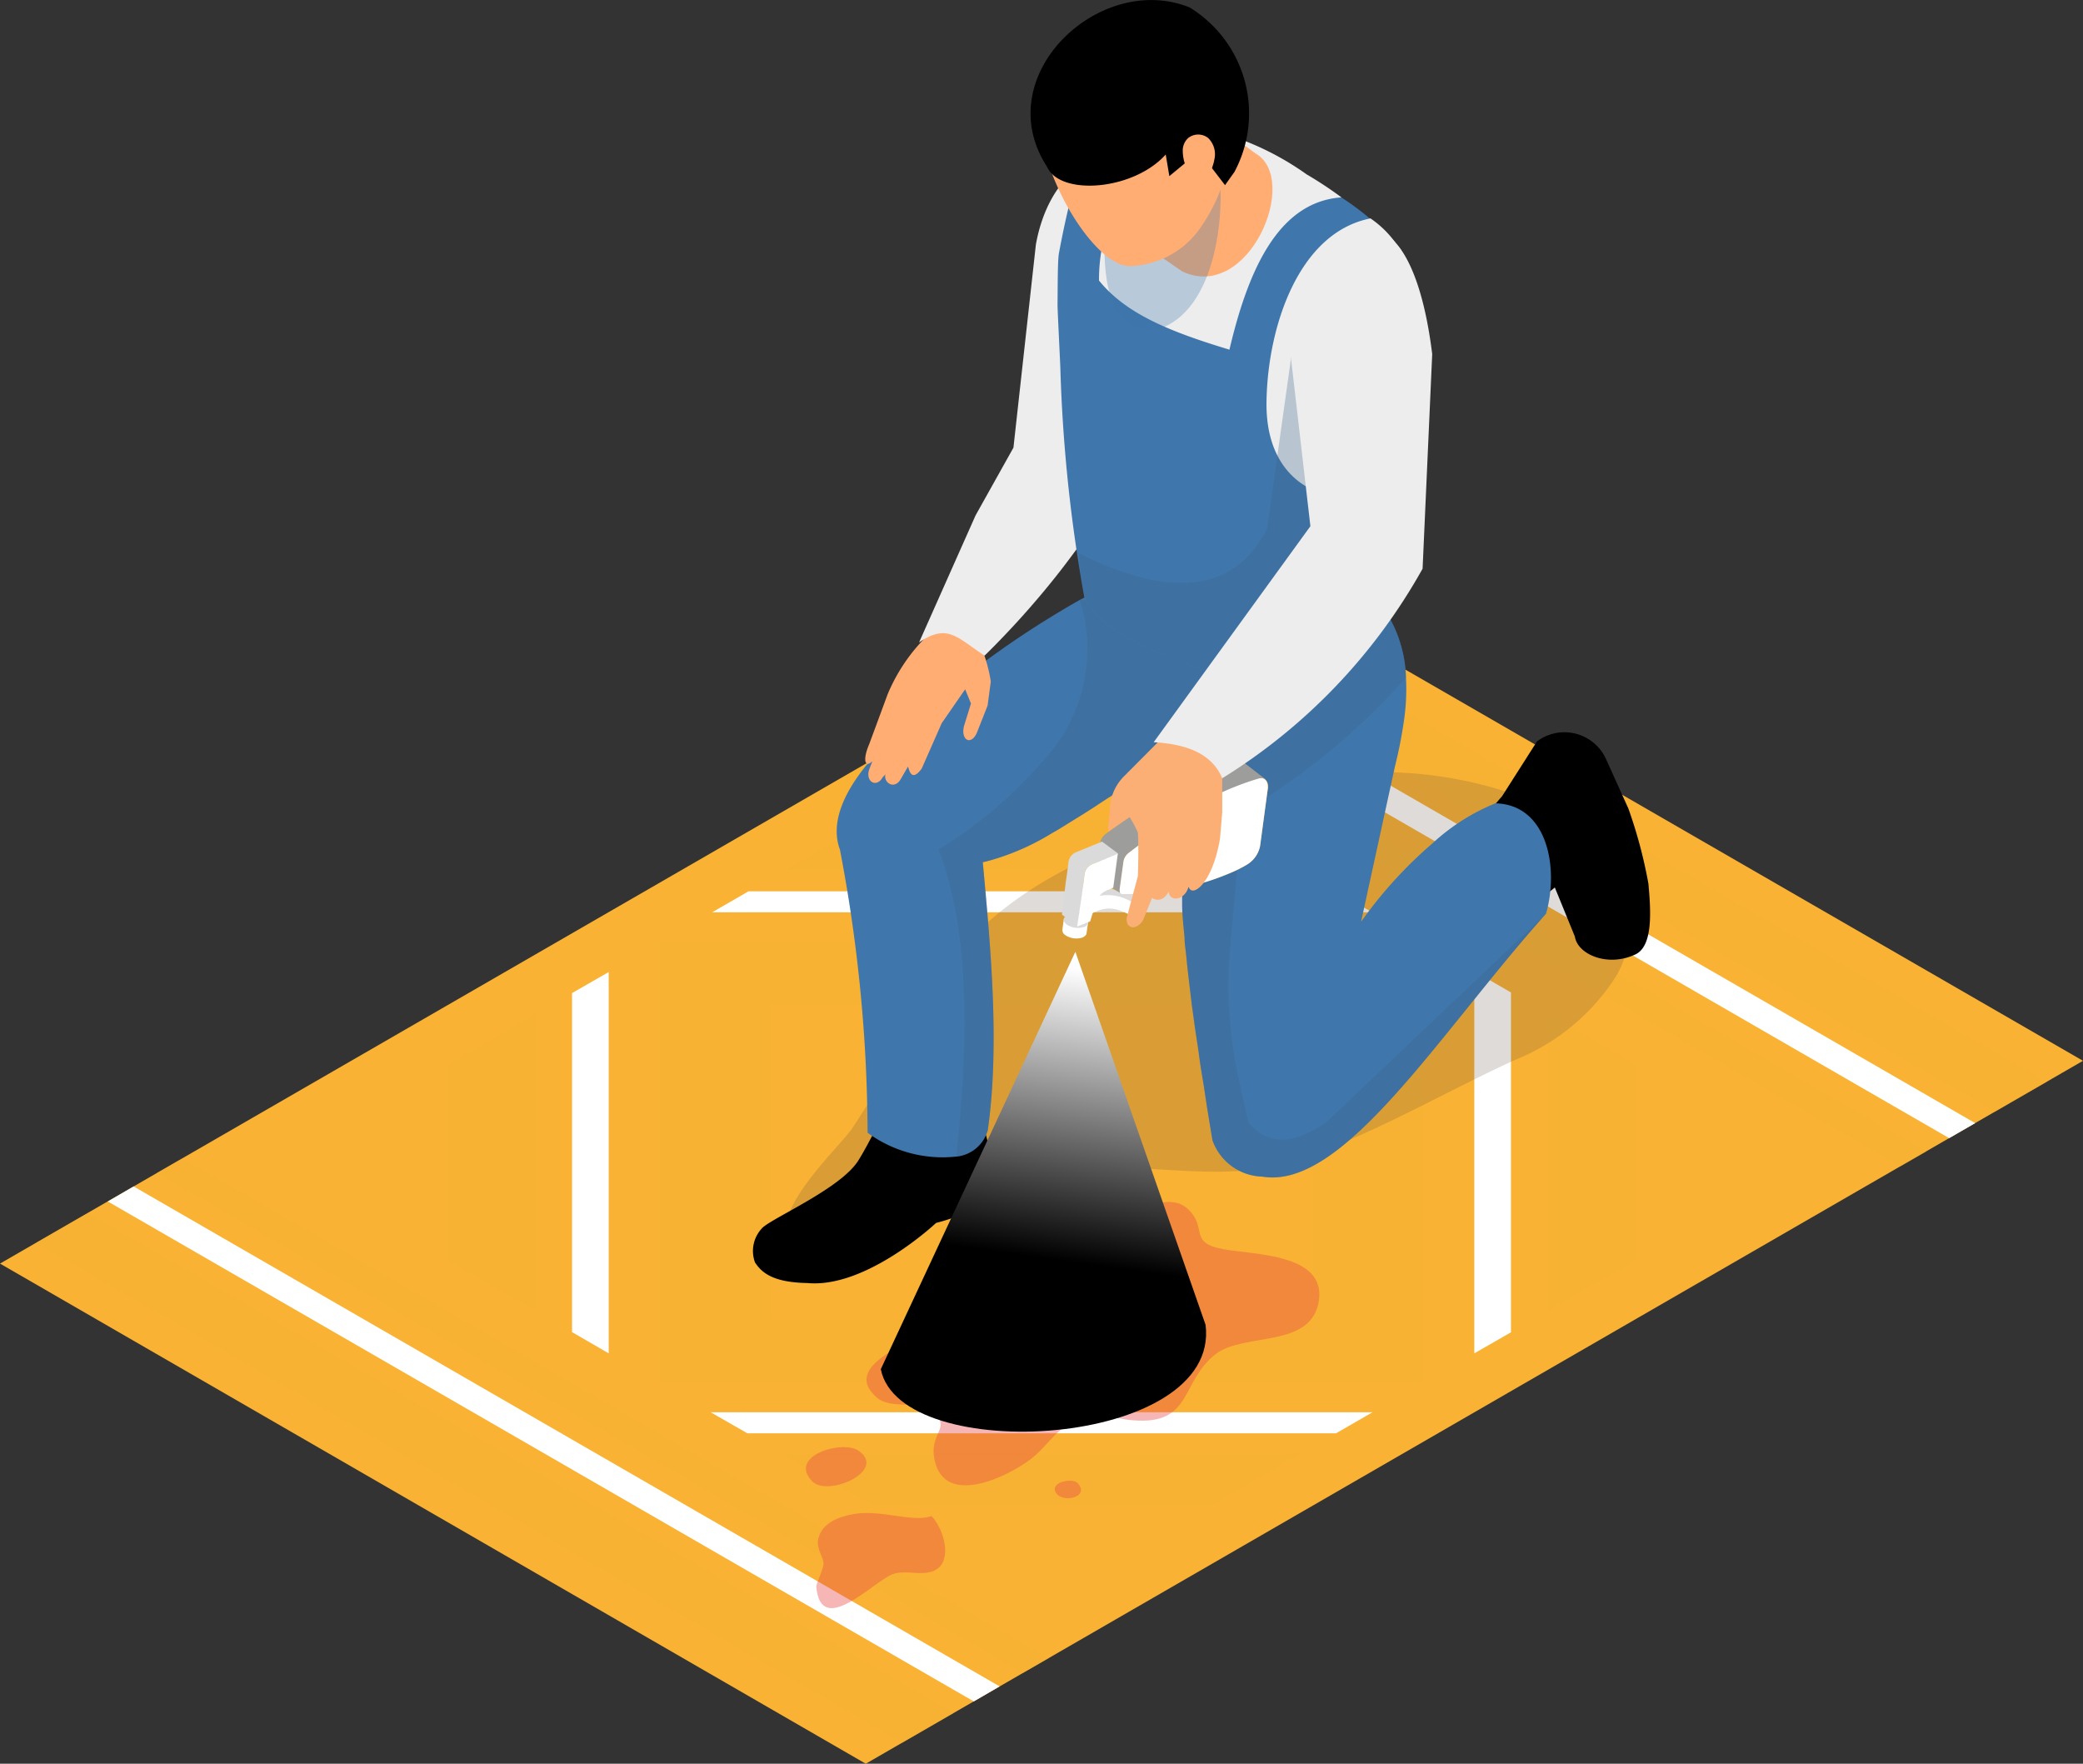<svg xmlns="http://www.w3.org/2000/svg" xmlns:xlink="http://www.w3.org/1999/xlink" viewBox="0 0 103.96 88.02"><rect x="0" y="0" width="103.96" height="88.02" fill="#333333" stroke="none"/><defs><style>.cls-1{isolation:isolate;}.cls-2,.cls-3{fill:#f9b233;}.cls-10,.cls-15,.cls-3,.cls-5,.cls-7{mix-blend-mode:multiply;}.cls-15,.cls-3{opacity:0.4;}.cls-4{fill:#fff;}.cls-5{fill:#634e42;opacity:0.2;}.cls-10,.cls-6{fill:#3f76ab;}.cls-7{fill:#3f668a;}.cls-10,.cls-7{opacity:0.3;}.cls-8{fill:#ededed;}.cls-9{fill:#ffad73;}.cls-11{fill:#db981f;}.cls-12{fill:#9d9d9c;}.cls-13{fill:#dadada;}.cls-14{fill:#fcaf75;}.cls-15{fill:#ea4a49;}.cls-16{mix-blend-mode:screen;fill:url(#linear-gradient);}</style><linearGradient id="linear-gradient" x1="652.5" y1="62.88" x2="650.5" y2="48.43" gradientTransform="matrix(-1, 0, 0, 1, 705.23, 0)" gradientUnits="userSpaceOnUse"><stop offset="0"/><stop offset="1" stop-color="#fff"/></linearGradient></defs><g class="cls-1"><g id="Layer_2" data-name="Layer 2"><g id="Layer_1-2" data-name="Layer 1"><polygon class="cls-2" points="43.21 88.02 0 63.06 60.74 27.99 103.96 52.94 43.21 88.02"/><polygon class="cls-3" points="4.4 60.53 47.61 85.48 45.03 86.97 1.81 62.02 4.4 60.53"/><polygon class="cls-3" points="56.35 30.53 99.56 55.48 102.15 53.99 58.93 29.04 56.35 30.53"/><polygon class="cls-4" points="6.67 59.21 49.89 84.16 48.6 84.91 5.38 59.96 6.67 59.21"/><polygon class="cls-4" points="54.07 31.85 97.28 56.8 98.58 56.05 55.36 31.1 54.07 31.85"/><polygon class="cls-3" points="9.12 57.8 52.34 82.75 51.05 83.49 7.83 58.54 9.12 57.8"/><polygon class="cls-3" points="51.62 33.26 94.84 58.21 96.13 57.47 52.91 32.51 51.62 33.26"/><polygon class="cls-4" points="28.55 49.56 28.55 66.48 30.38 67.54 30.38 48.51 28.55 49.56"/><polygon class="cls-4" points="37.36 44.48 66.66 44.48 68.49 45.53 35.54 45.53 37.36 44.48"/><polygon class="cls-3" points="22.33 53.16 22.33 62.89 26.7 65.41 26.7 50.63 22.33 53.16"/><polygon class="cls-3" points="43.58 40.89 60.44 40.89 64.81 43.41 39.21 43.41 43.58 40.89"/><polygon class="cls-4" points="68.5 70.48 35.47 70.48 37.3 71.53 66.68 71.53 68.5 70.48"/><polygon class="cls-4" points="73.58 67.54 73.58 48.47 75.41 49.53 75.41 66.49 73.58 67.54"/><polygon class="cls-3" points="64.83 72.6 39.15 72.6 43.52 75.12 60.46 75.12 64.83 72.6"/><polygon class="cls-3" points="77.25 65.42 77.25 50.59 81.63 53.12 81.63 62.9 77.25 65.42"/><path class="cls-3" d="M32.92,47V69H71V47ZM65.53,65.83H38.43V50.18H65.54Z"/><path class="cls-2" d="M41.28,51.83V64.18h21.4V51.83ZM59.59,62.4H44.37V53.61H59.59V62.4Z"/><path class="cls-5" d="M80.31,43.43c2,.53,1.06,4.15.34,5.3a10.69,10.69,0,0,1-5,4.15C72,54.54,68.23,56.81,64.37,58c-4.07,1.25-8.68-.51-12.69.74-2.37.75-4.66,1.89-7,2.87-1.32.54-4.65,2.86-5.43.41-.57-1.79,2.3-4.42,3.24-5.65a39.49,39.49,0,0,0,3.2-5.75c2.38-4.55,6.55-7.26,11.37-8.85,4.34-1.45,7.75-3.7,12.45-3.23a20.79,20.79,0,0,1,5.77,1,12.66,12.66,0,0,1,4.24,3C79.87,42.91,79.86,43.32,80.31,43.43Z"/><path d="M74.16,40.67l.81-.94L76.71,37a2.28,2.28,0,0,1,3.43.85l1.13,2.5a23.65,23.65,0,0,1,1,3.75c.11,1.24.27,3.13-.67,3.54-1.36.63-2.86,0-3-.9l-1-2.45L75.49,46Z"/><path d="M49.41,59.49c-.2.94-2.69,1.54-2.69,1.54s-3.48,3.28-6.43,3C38.54,64,38,63.49,37.68,63A1.65,1.65,0,0,1,38,61.33c.34-.47,4-2,4.86-3.45.44-.7,1.17-2.18,1.17-2.18l.3-2.75,4-.47L48.9,56C49.49,56.72,49.52,59,49.41,59.49Z"/><path class="cls-6" d="M41.92,42.4A76.18,76.18,0,0,1,43.3,56.53a6.34,6.34,0,0,0,4.43,1.19A1.82,1.82,0,0,0,49.3,56.4c.61-4.3.13-9.22-.25-13.37l.29-.07a12.16,12.16,0,0,0,3.16-1.38l.3-.17,1.26-.78.58-.37c.43-.29.89-.58,1.36-.88l.61-.39.75-.46.55-.33c.44-.26.89-.52,1.37-.78A42.45,42.45,0,0,0,59,43.37c0,.09,0,.18,0,.28s0,.39,0,.59,0,.6,0,.89c0,.56.07,1.12.12,1.67,0,.29.05.57.08.86.08.85.19,1.7.29,2.55.08.56.15,1.12.24,1.68s.13.93.2,1.39l.15.91.16,1.06.27,1.65A2.72,2.72,0,0,0,63,58.72c4.06.68,8.81-7.13,14.16-13.12.65-2.26.09-5.45-2.53-5.51a10.44,10.44,0,0,0-3.14,2A21.7,21.7,0,0,0,67.93,46l1.69-7.75a22.35,22.35,0,0,0,.47-2.43,10.75,10.75,0,0,0,.08-2,6.42,6.42,0,0,0-1.93-4.43l-5.41-.11-7.22-.14c-.57.24-1.15.51-1.72.8a47,47,0,0,0-10.66,8.26C41.92,39.82,41.49,41.24,41.92,42.4Z"/><path class="cls-7" d="M47.73,57.72A1.82,1.82,0,0,0,49.3,56.4c.61-4.3.13-9.22-.25-13.37l.29-.07a12.16,12.16,0,0,0,3.16-1.38l.3-.17,1.26-.78.58-.37c.43-.29.89-.58,1.36-.88l.61-.39.75-.46.55-.33c.44-.26.89-.52,1.37-.78A42.45,42.45,0,0,0,59,43.37c0,.1,0,.19,0,.28s0,.39,0,.59,0,.6,0,.89c0,.56.07,1.12.12,1.67,0,.29.05.57.08.86.08.85.19,1.7.29,2.55.08.56.15,1.12.24,1.68s.13.93.2,1.39l.15.91.16,1.06.27,1.65A2.72,2.72,0,0,0,63,58.72c4.06.68,8.81-7.13,14.16-13.12L66.2,56c-1.6,1.11-2.93,1.22-3.9,0-.17-.78-.35-1.57-.52-2.37a21.42,21.42,0,0,1-.38-6.39l.6-6.7a33.34,33.34,0,0,0,8.17-6.73,6.42,6.42,0,0,0-1.93-4.43l-5.41-.11-8.94.66v0a8.16,8.16,0,0,1-1.5,7.66,22.66,22.66,0,0,1-5.55,4.81C48.36,46.3,48.38,51.68,47.73,57.72Z"/><path class="cls-8" d="M50.58,22.34,51.7,12.2c1.25-6.88,9.15-5.8,7,1.37L55.94,24.08a45.24,45.24,0,0,1-3.14,4.56l-4.11-2.92Z"/><path class="cls-6" d="M52.78,15.21c0,.27.13,2.82.14,3.14a77,77,0,0,0,1,10.32c.12.73.2,1.15.2,1.15,1.1,2.5,7.69,4.34,10,4.45,4.37.21,5.13-2.9,5.13-2.9l.32-10.58v-.16l.05-1.08.32-7.08A13.75,13.75,0,0,0,65.42,9C61.87,6.6,58.63,5.6,54.31,6.83a46.34,46.34,0,0,0-1.46,5.81C52.78,13,52.79,14.56,52.78,15.21Z"/><path class="cls-8" d="M63.21,20.05c-.06,4,2.8,4.57,2.8,4.57l3.06-1.34.12-2.81v-.16l.46-8.19A5,5,0,0,0,68.4,10.9C64.79,11.61,63.26,16.35,63.21,20.05Z"/><path class="cls-8" d="M54.85,14c1.34,1.66,3.53,2.55,6.51,3.45.94-4,2.45-7.38,5.59-7.6a19.32,19.32,0,0,0-1.74-1.15A14.26,14.26,0,0,0,59.58,6.3,8.54,8.54,0,0,0,54.85,14Z"/><path class="cls-9" d="M61,6.49c.1,0,1.65,1.16,1.65,1.16,2.27,1.28-.32,7.45-3.64,5.9L55.89,11.4Z"/><path class="cls-10" d="M55.11,11.47c0,2.28,0,4.91,2.56,5,3.19-.88,3.48-6.31,3.14-8.07Z"/><path class="cls-9" d="M57.14.14c2.78,0,4.36,1.33,4.47,4.23-.08,3-.24,4.88-1.7,7a4.43,4.43,0,0,1-3.58,1.91c-1.69-.09-4.19-4.14-4.43-7.07C51.49,3.21,54,.94,57.14.14Z"/><path d="M52.25,8.31c.63,1.48,4.31,1.21,5.93-.6l.18,1.08,1.49-1.23,1.29,1.68.47-.66A6.2,6.2,0,0,0,59.37.37C54.88-1.44,49.32,3.79,52.25,8.31Z"/><path class="cls-9" d="M60.26,8.83a2.45,2.45,0,0,0,.37-1,1.13,1.13,0,0,0-.33-.94.8.8,0,0,0-1,0,.84.84,0,0,0-.27.65,2.11,2.11,0,0,0,.13.7l.18.62a.54.54,0,0,0,.23.37.39.39,0,0,0,.4-.06A1,1,0,0,0,60.26,8.83Z"/><path class="cls-7" d="M53.84,27.61l.1,1.06c.12.73.2,1.15.2,1.15,1.1,2.5,7.69,4.34,10,4.45,4.37.21,5.13-2.9,5.13-2.9l.32-10.58v-.16l.05-1.08-.39-1.79h-4.8l-1.21,8.63C61.25,30.3,57.19,29.28,53.84,27.61Z"/><path class="cls-9" d="M48.75,31.8a7.68,7.68,0,0,1,.7,2.21l-.16,1.2-.52,1.32c-.28.7-.83.43-.66-.29l.35-1.13-.29-.71L47,36.09l-1,2.27c-.39.52-.57.35-.68-.11l-.37.64c-.32.54-.87.16-.76-.25l-.15.17c-.3.52-.86.2-.66-.41l.16-.41c-.41.38-.47-.14-.16-.85l.92-2.49a8.88,8.88,0,0,1,2.23-3.16l1-.83,1.68.44Z"/><path class="cls-8" d="M48.69,25.72c1.67-.15,3,1,4.11,2.92a43.42,43.42,0,0,1-3.66,4.08c-1.38-.9-1.84-1.63-3.27-.66Z"/><path class="cls-11" d="M61.67,43.45a6.45,6.45,0,0,0,.58-.31,1.4,1.4,0,0,0,.64-.92l.39-2.9a.41.41,0,0,0-.15-.43L62,38a.42.42,0,0,0-.32-.06,13.84,13.84,0,0,0-4.31,2.12c-.73.5-1.47,1-2.18,1.56a.69.69,0,0,0-.27.43l-.19,1.42a.23.23,0,0,0,.06.22l1.17.89a.12.12,0,0,0,.11,0A13.22,13.22,0,0,0,61.67,43.45Zm1.44-4.58h0Zm-.17,0h0Zm.09,0h0Z"/><g class="cls-1"><path class="cls-12" d="M54.78,43.7a.23.23,0,0,1-.06-.22l.19-1.42a.69.69,0,0,1,.27-.43c.71-.53,1.45-1.06,2.18-1.56A13.84,13.84,0,0,1,61.67,38,.42.42,0,0,1,62,38l1.16.89a.37.37,0,0,0-.32,0A13.69,13.69,0,0,0,58.53,41c-.74.49-1.47,1-2.18,1.55a.69.69,0,0,0-.28.44l-.19,1.41a.22.22,0,0,0,.07.22Z"/><path class="cls-4" d="M55.88,44.37c0,.16,0,.26.18.25a13.22,13.22,0,0,0,5.61-1.17,6.45,6.45,0,0,0,.58-.31,1.4,1.4,0,0,0,.64-.92l.39-2.9c0-.34-.14-.54-.45-.47A13.69,13.69,0,0,0,58.53,41c-.74.49-1.47,1-2.18,1.55a.69.69,0,0,0-.28.44Z"/></g><path class="cls-4" d="M54.31,46l-.08.56c0,.09-.08.17-.21.23a1,1,0,0,1-.85-.12.31.31,0,0,1-.15-.27l.08-.56Z"/><path class="cls-13" d="M53.31,45.65c-.26.1-.29.32-.07.49a1,1,0,0,0,.86.12.27.27,0,0,0,.07-.5A.94.94,0,0,0,53.31,45.65Z"/><g class="cls-1"><path class="cls-13" d="M56.72,45.21l-.62-.48a2.14,2.14,0,0,0-2.22-.4l-.11.87.62.48.11-.87A2.14,2.14,0,0,1,56.72,45.21Z"/><path class="cls-4" d="M54.5,44.81a2.29,2.29,0,0,1,2.52.66c.07.07,0,.24-.11.34l-.07,0a.14.14,0,0,1-.11,0c-.74-.34-1.24-.66-2-.33a2,2,0,0,0-.3.14Z"/></g><g class="cls-1"><path class="cls-13" d="M55,42l-1.32.54a.63.63,0,0,0-.35.46l-.08.63-.06.4L53,45.64l.77.6L54,44.63l.05-.39.08-.63a.66.66,0,0,1,.35-.47l1.33-.54Z"/><path class="cls-4" d="M55.79,42.6l-.23,1.7-.33.14a1,1,0,0,0-.54.61l-.28.93-.65.26L54,44.63l.05-.39.08-.63a.66.66,0,0,1,.35-.47Z"/></g><path class="cls-14" d="M56.79,43.72s.05-1.48,0-2.17a5.88,5.88,0,0,0-.41-.77l-1.07.73c0-.38.07-.85.09-1.25a2.39,2.39,0,0,1,.7-1.52l1.8-1.81a5.11,5.11,0,0,1,.84-.45L60,35.17l1.87.22.29,1.09L61,38.84l0,1.71-.11,1.29c-.38,2.29-1.42,3-1.57,2.4-.16.69-1,.84-1,.18l0,.08c-.2.42-.57.49-.82.31l-.44,1.08c-.29.55-.91.5-.82-.11Z"/><path class="cls-8" d="M71.48,17.67,71,28.38A28.78,28.78,0,0,1,61,38.84c-.54-1.29-1.88-1.71-3.42-1.8l7.82-10.78L64.33,17C66.6,9.64,70.44,9.27,71.48,17.67Z"/><path class="cls-15" d="M56.41,60.6c.82-.42,2.11-1,2.88-.26,1,.94,0,1.68,1.76,2,1.5.28,5.08.22,4.78,2.52-.32,2.47-3.73,1.61-5.16,2.72-1.79,1.4-1.13,3.55-4.14,3.3-1-.08-1.93-.51-2.91,0s-1.49,1.46-2.26,2c-1.29.94-4.4,2.36-4.75-.22-.16-1.25,1-1.49-.25-2.3-.78-.49-2,0-2.67-.68C41.9,68,46.06,66.9,46.71,66S47,64.18,48,63.39s2.06-.61,3.23-.79,1.36-1,2.35-1.53S55.5,61.06,56.41,60.6Z"/><path class="cls-15" d="M42.85,72.4c1.45,1-1.52,2.31-2.3,1.54C39.27,72.65,42.07,71.84,42.85,72.4Z"/><path class="cls-15" d="M53.77,74c.64.67-.58,1-1,.59C52.24,74,53.48,73.73,53.77,74Z"/><path class="cls-15" d="M46.49,75.66c.54.54,1,1.94.4,2.54s-1.67.07-2.38.38c-1,.42-3.55,3.15-3.77.6,0-.19.34-.81.36-1.13s-.38-.76-.26-1.26c.19-.79,1-1.09,1.76-1.23C44,75.32,45.51,76,46.49,75.66Z"/><path class="cls-16" d="M53.67,47.5l6.5,18.62c.76,6.17-15.25,7.08-16.21,2.21Z"/></g></g></g></svg>